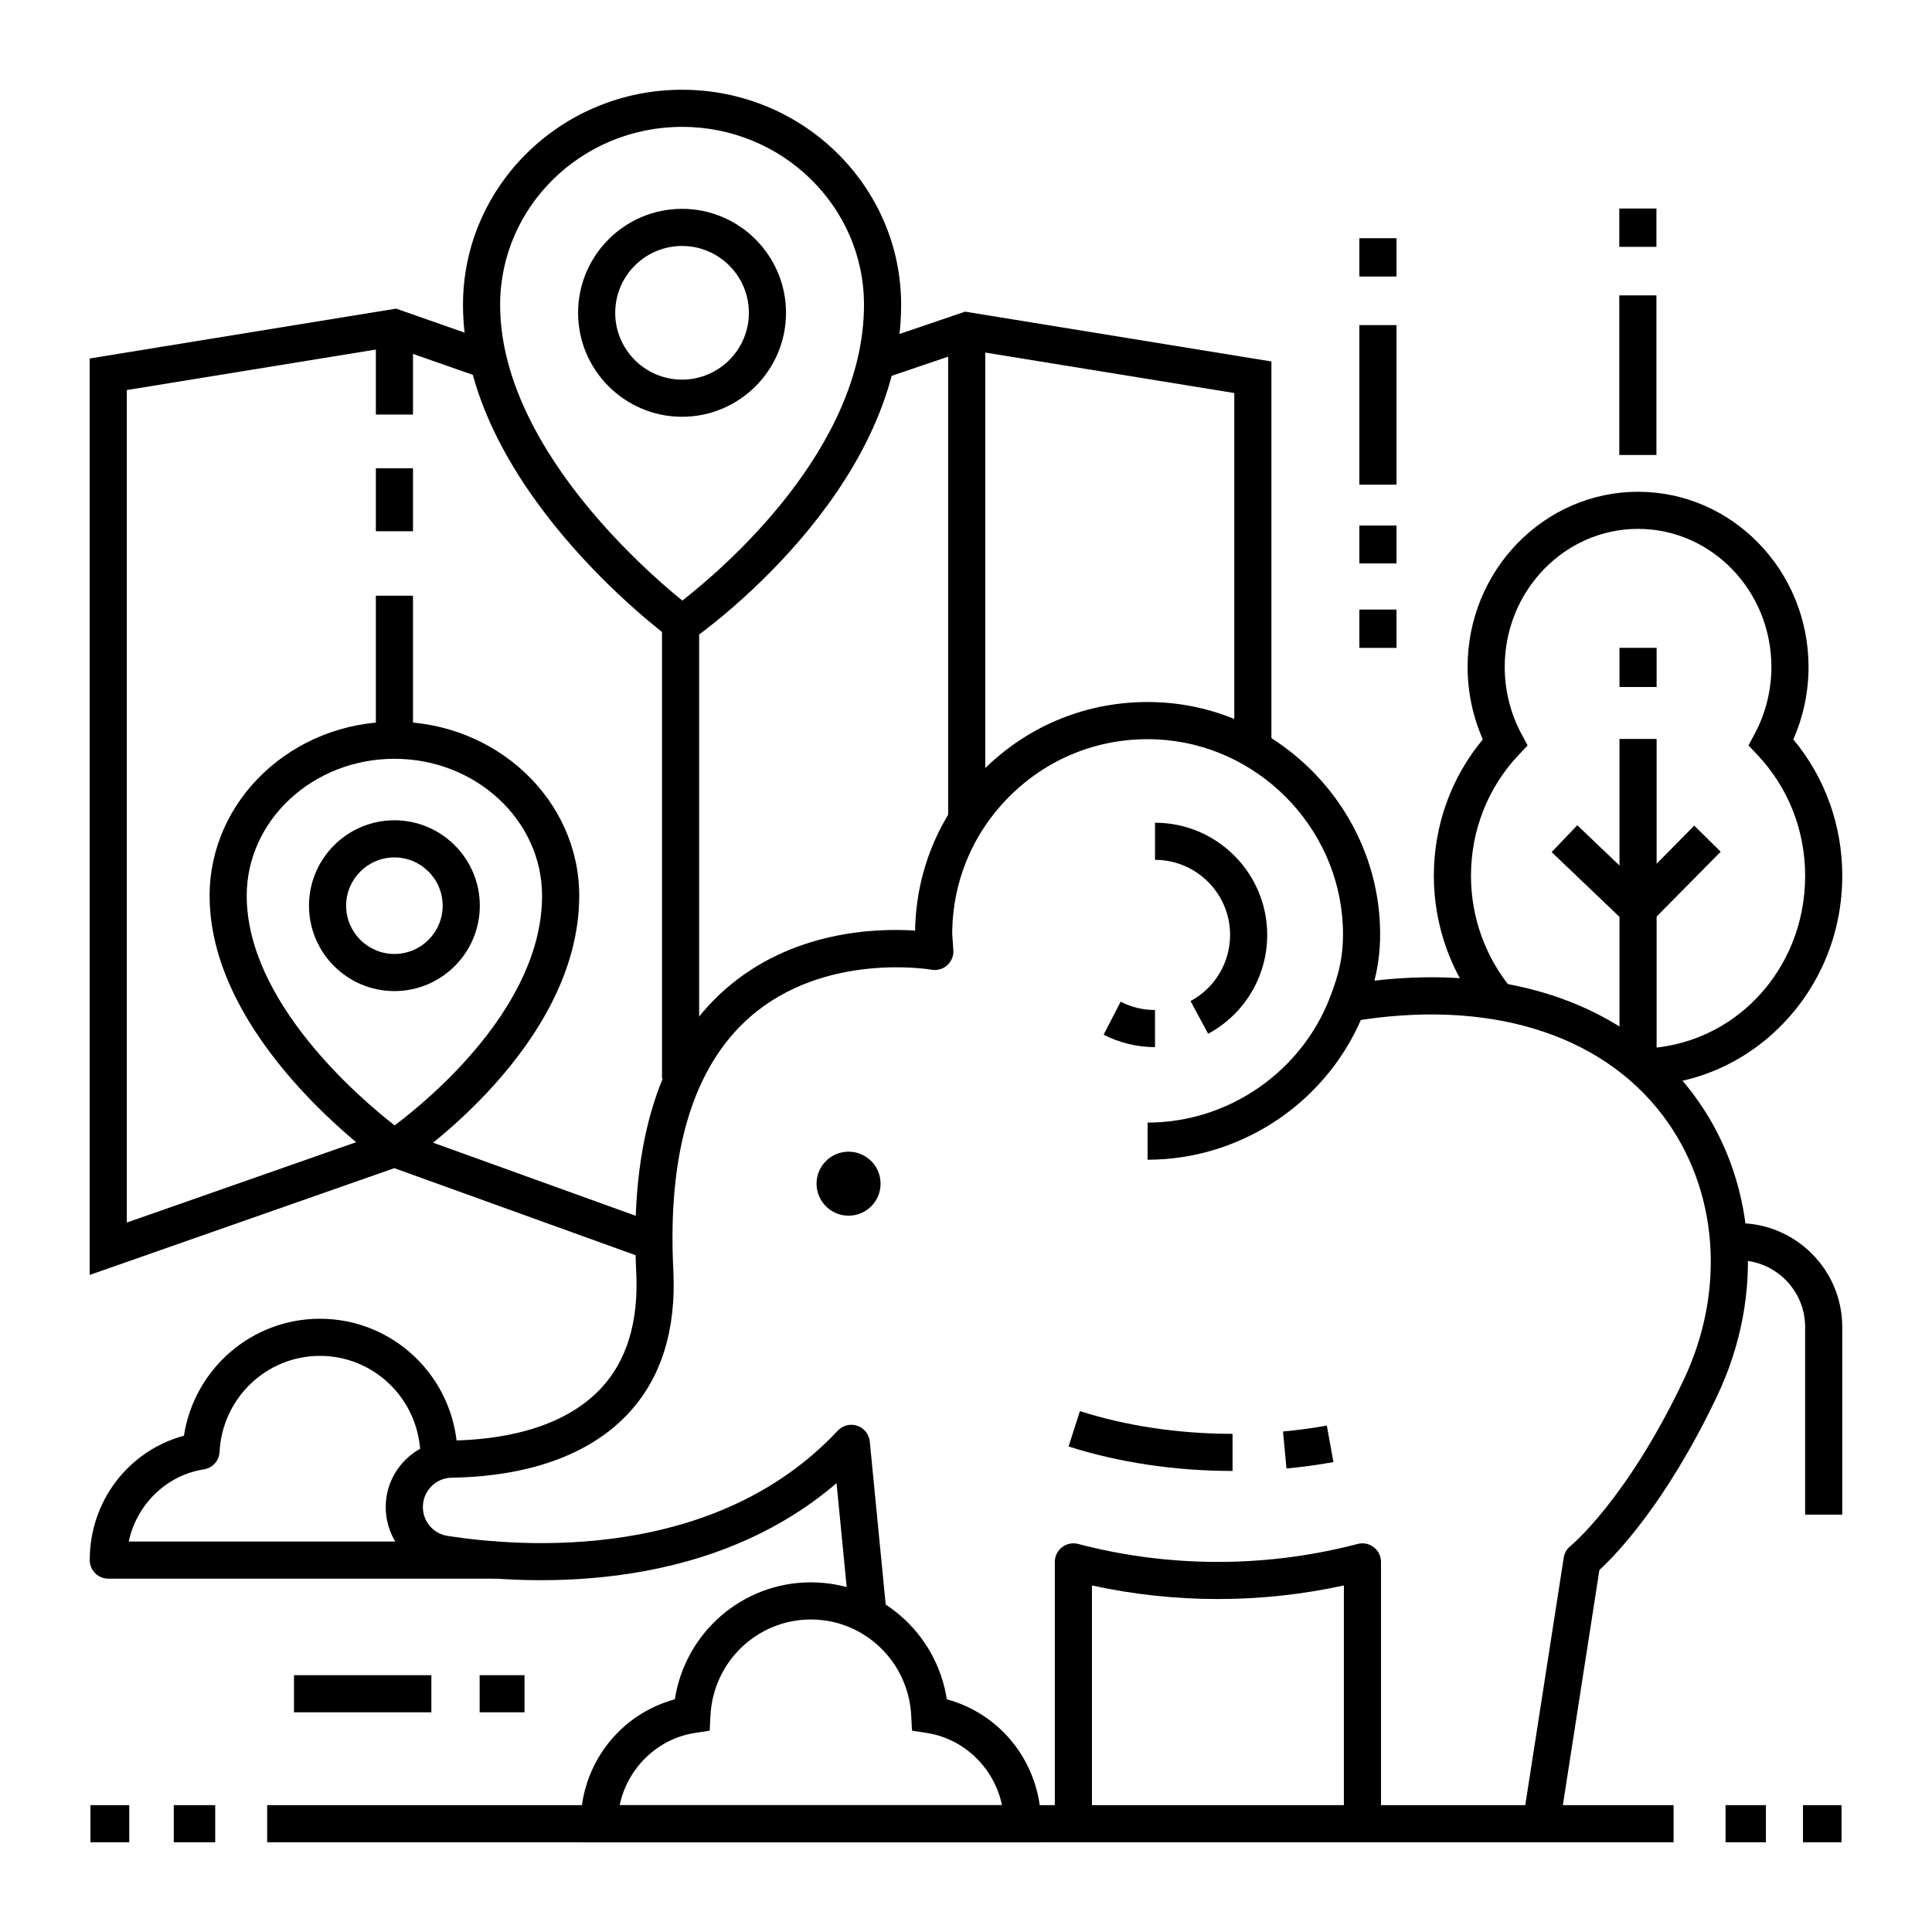 <?xml version="1.0" encoding="UTF-8"?>
<!-- Uploaded to: ICON Repo, www.svgrepo.com, Generator: ICON Repo Mixer Tools -->
<svg fill="#000000" width="800px" height="800px" version="1.1" viewBox="144 144 512 512" xmlns="http://www.w3.org/2000/svg">
 <g>
  <path d="m573.13 199.26h9.84v10.156h-9.84z"/>
  <path d="m573.13 222.28h9.84v42.293h-9.84z"/>
  <path d="m573.18 339.83h9.84v86.961h-9.84z"/>
  <path d="m573.18 315.68h9.84v10.379h-9.84z"/>
  <path d="m578.2 391.78-22.996-21.969 6.797-7.113 16 15.281 14.996-15.184 7 6.918z"/>
  <path d="m243.61 301.87h9.84v38.305h-9.84z"/>
  <path d="m243.61 268.09h9.84v16.695h-9.84z"/>
  <path d="m243.61 230.85h9.84v23.012h-9.84z"/>
  <path d="m395.27 230.85h9.84v130.53h-9.84z"/>
  <path d="m319.44 305.54h9.84v124.3h-9.84z"/>
  <path d="m167.77 481.87v-242.87l81.199-13.211 26.078 9.141-3.254 9.285-23.715-8.309-70.469 11.461v220.62l70.938-24.852 70.422 25.406-3.336 9.258-67.137-24.223z"/>
  <path d="m480.94 342.36h-9.84v-94.199l-70.492-11.461-22.875 7.773-3.168-9.316 25.199-8.566 81.176 13.203z"/>
  <path d="m324.68 315.41-2.84-2.086c-2.25-1.656-55.141-41.066-55.141-88.562 0-31.418 26.043-56.98 58.055-56.98 32.012 0 58.055 25.562 58.055 56.98 0 49.504-52.984 87.059-55.238 88.633zm0.074-137.79c-26.586 0-48.215 21.148-48.215 47.141 0 36.586 37.523 69.668 48.281 78.398 10.793-8.41 48.148-40.273 48.148-78.398 0.004-25.992-21.629-47.141-48.215-47.141z"/>
  <path d="m324.75 254.45c-15.191 0-27.551-12.359-27.551-27.551 0-15.191 12.359-27.551 27.551-27.551s27.551 12.359 27.551 27.551c0.004 15.188-12.355 27.551-27.551 27.551zm0-45.266c-9.766 0-17.711 7.945-17.711 17.711s7.945 17.711 17.711 17.711 17.711-7.945 17.711-17.711c0.004-9.766-7.945-17.711-17.711-17.711z"/>
  <path d="m248.52 453.28c-0.988 0-1.98-0.297-2.824-0.891-1.883-1.324-46.148-32.82-46.148-71 0-25.438 21.969-46.133 48.977-46.133 27.004 0 48.977 20.695 48.977 46.133 0 39.785-44.359 69.809-46.246 71.066-0.832 0.547-1.781 0.824-2.734 0.824zm0-108.19c-21.578 0-39.137 16.281-39.137 36.293 0 28.07 29.844 53.566 39.195 60.863 9.367-7.035 39.074-31.664 39.074-60.863 0.004-20.012-17.551-36.293-39.133-36.293z"/>
  <path d="m248.52 406.65c-12.48 0-22.633-10.152-22.633-22.633s10.152-22.633 22.633-22.633c12.48 0 22.633 10.152 22.633 22.633s-10.152 22.633-22.633 22.633zm0-35.426c-7.055 0-12.793 5.738-12.793 12.793 0 7.055 5.738 12.793 12.793 12.793 7.055 0 12.793-5.738 12.793-12.793 0-7.055-5.738-12.793-12.793-12.793z"/>
  <path d="m448.12 451.34v-9.84c21.355 0 40.809-13.406 48.41-33.359l9.195 3.504c-9.043 23.742-32.195 39.695-57.605 39.695z"/>
  <path d="m632.22 545.4h-9.84v-49.723c0-9.754-7.934-17.688-17.688-17.688v-9.84c15.18 0 27.527 12.348 27.527 27.527z"/>
  <path d="m377.36 457.69c0 4.684-3.797 8.48-8.484 8.48-4.684 0-8.48-3.797-8.48-8.48 0-4.688 3.797-8.484 8.48-8.484 4.688 0 8.484 3.797 8.484 8.484"/>
  <path d="m557.29 628.06-9.723-1.512 10.84-69.758c0.188-1.223 0.832-2.328 1.801-3.094 0.133-0.105 14.859-12.211 29.934-43.906 11.344-23.852 9.23-50.758-5.516-70.219-16.625-21.938-46.73-30.992-82.598-24.848-1.375 0.254-2.824-0.082-3.961-0.992-1.672-1.332-2.293-3.594-1.531-5.598 2.367-6.215 3.668-11.301 3.32-18.906-1.215-26.418-22.859-48.062-49.277-49.277-14.305-0.664-27.883 4.41-38.211 14.273-10.293 9.828-15.98 23.066-16.023 37.285l0.305 4.285c0.105 1.516-0.492 3-1.625 4.012-1.133 1.016-2.672 1.445-4.168 1.176-0.273-0.047-28.359-4.84-48.18 12.609-15.004 13.211-21.812 35.762-20.238 67.027 0.801 15.895-3.234 28.695-11.996 38.043-12.777 13.633-32.5 16.742-46.797 16.949-4.18 0.062-7.578 3.539-7.578 7.758 0 3.852 2.754 7.078 6.547 7.664 20.297 3.152 70.992 6.734 103.4-27.891 1.32-1.41 3.344-1.918 5.176-1.297 1.828 0.621 3.125 2.258 3.312 4.18l4.461 45.68-9.793 0.957-3.477-35.609c-35.383 30.355-84.234 26.859-104.59 23.703-8.621-1.336-14.879-8.648-14.879-17.391 0-9.566 7.75-17.457 17.277-17.594 12.387-0.18 29.344-2.727 39.758-13.84 6.867-7.324 10.012-17.695 9.348-30.82-1.738-34.469 6.219-59.695 23.645-74.98 17.57-15.41 39.695-16.199 50.258-15.516 0.277-16.598 7.019-32.016 19.059-43.516 12.289-11.738 28.43-17.762 45.461-16.988 31.445 1.445 57.207 27.211 58.656 58.656 0.27 5.84-0.309 10.617-1.449 15.117 36.18-4.195 66.578 6.438 84.234 29.734 16.977 22.402 19.492 53.203 6.562 80.387-13.484 28.348-26.746 41.992-31.172 46.055z"/>
  <path d="m509.98 627.3h-9.84v-63.145c-21.949 4.809-44.812 4.809-66.762 0.008v63.137h-9.84v-69.383c0-1.523 0.707-2.965 1.914-3.894 1.207-0.93 2.777-1.25 4.254-0.863 23.75 6.231 48.887 6.352 72.695 0.355l1.457-0.367c1.469-0.371 3.031-0.043 4.227 0.891 1.195 0.934 1.895 2.363 1.895 3.879z"/>
  <path d="m450.09 421.5c-4.727 0-9.438-1.141-13.617-3.293l4.512-8.746c2.832 1.461 5.894 2.199 9.105 2.199z"/>
  <path d="m464.17 417.96-4.664-8.664c6.465-3.481 10.48-10.199 10.48-17.531 0-10.969-8.926-19.895-19.895-19.895v-9.84c16.395 0 29.734 13.34 29.734 29.734 0 10.961-6 20.996-15.656 26.195z"/>
  <path d="m470.64 533.82c-15.152 0-30.18-2.242-43.453-6.488l3-9.371c12.316 3.941 26.305 6.023 40.453 6.023z"/>
  <path d="m484.93 533.16-0.914-9.797c3.918-0.363 7.82-0.895 11.605-1.578l1.75 9.684c-4.062 0.73-8.246 1.301-12.441 1.691z"/>
  <path d="m621.81 622.38h10.215v9.84h-10.215z"/>
  <path d="m601.29 622.38h10.695v9.84h-10.695z"/>
  <path d="m214.8 622.38h372.72v9.84h-372.72z"/>
  <path d="m190.05 622.38h10.984v9.84h-10.984z"/>
  <path d="m167.97 622.38h10.281v9.84h-10.281z"/>
  <path d="m419.88 632.22h-122.01v-4.922c0-15.668 10.293-28.973 24.969-32.965 2.734-17.66 17.891-30.996 36.039-30.996 18.148 0 33.305 13.336 36.039 30.996 14.672 3.996 24.965 17.301 24.965 32.969zm-111.66-9.84h101.32c-2.023-9.723-9.906-17.57-19.902-19.125l-3.953-0.613-0.203-3.996c-0.73-14.281-12.414-25.465-26.602-25.465s-25.875 11.184-26.602 25.465l-0.203 3.996-3.953 0.613c-9.996 1.555-17.879 9.402-19.902 19.125z"/>
  <path d="m275.41 562.36h-102.71c-2.719 0-4.922-2.203-4.922-4.922 0-15.668 10.293-28.969 24.969-32.965 2.731-17.66 17.887-30.992 36.039-30.992 19.434 0 35.434 15.289 36.43 34.805l-9.828 0.5c-0.73-14.281-12.414-25.465-26.602-25.465s-25.875 11.184-26.602 25.465c-0.117 2.328-1.855 4.25-4.156 4.609-9.992 1.555-17.875 9.402-19.902 19.125h97.289z"/>
  <path d="m579.54 431.71-0.266-9.836c24.172-0.648 43.109-20.758 43.109-45.781 0-12.008-4.469-23.363-12.582-31.973l-2.426-2.574 1.664-3.121c2.879-5.383 4.398-11.496 4.398-17.68 0-20.176-15.852-36.59-35.336-36.59-19.484 0-35.336 16.414-35.336 36.59 0 6.184 1.52 12.297 4.398 17.68l1.664 3.121-2.426 2.574c-8.109 8.609-12.578 19.965-12.578 31.973 0 11.023 3.852 21.684 10.844 30.016l-7.539 6.328c-8.477-10.102-13.145-23.008-13.145-36.34 0-13.363 4.586-26.07 12.984-36.148-2.648-6-4.039-12.57-4.039-19.195 0-25.602 20.266-46.43 45.176-46.43 24.91 0 45.176 20.828 45.176 46.43 0 6.625-1.387 13.195-4.039 19.195 8.395 10.074 12.98 22.781 12.98 36.145 0 14.578-5.445 28.359-15.332 38.805-9.906 10.461-23.172 16.434-37.352 16.812z"/>
  <path d="m221.91 587.94h36.406v9.84h-36.406z"/>
  <path d="m271.11 587.94h11.891v9.84h-11.891z"/>
  <path d="m504.25 283.27h9.84v10.039h-9.84z"/>
  <path d="m504.25 305.54h9.84v10.156h-9.84z"/>
  <path d="m504.25 207.13h9.84v10.156h-9.84z"/>
  <path d="m504.25 230.15h9.84v42.293h-9.84z"/>
 </g>
</svg>